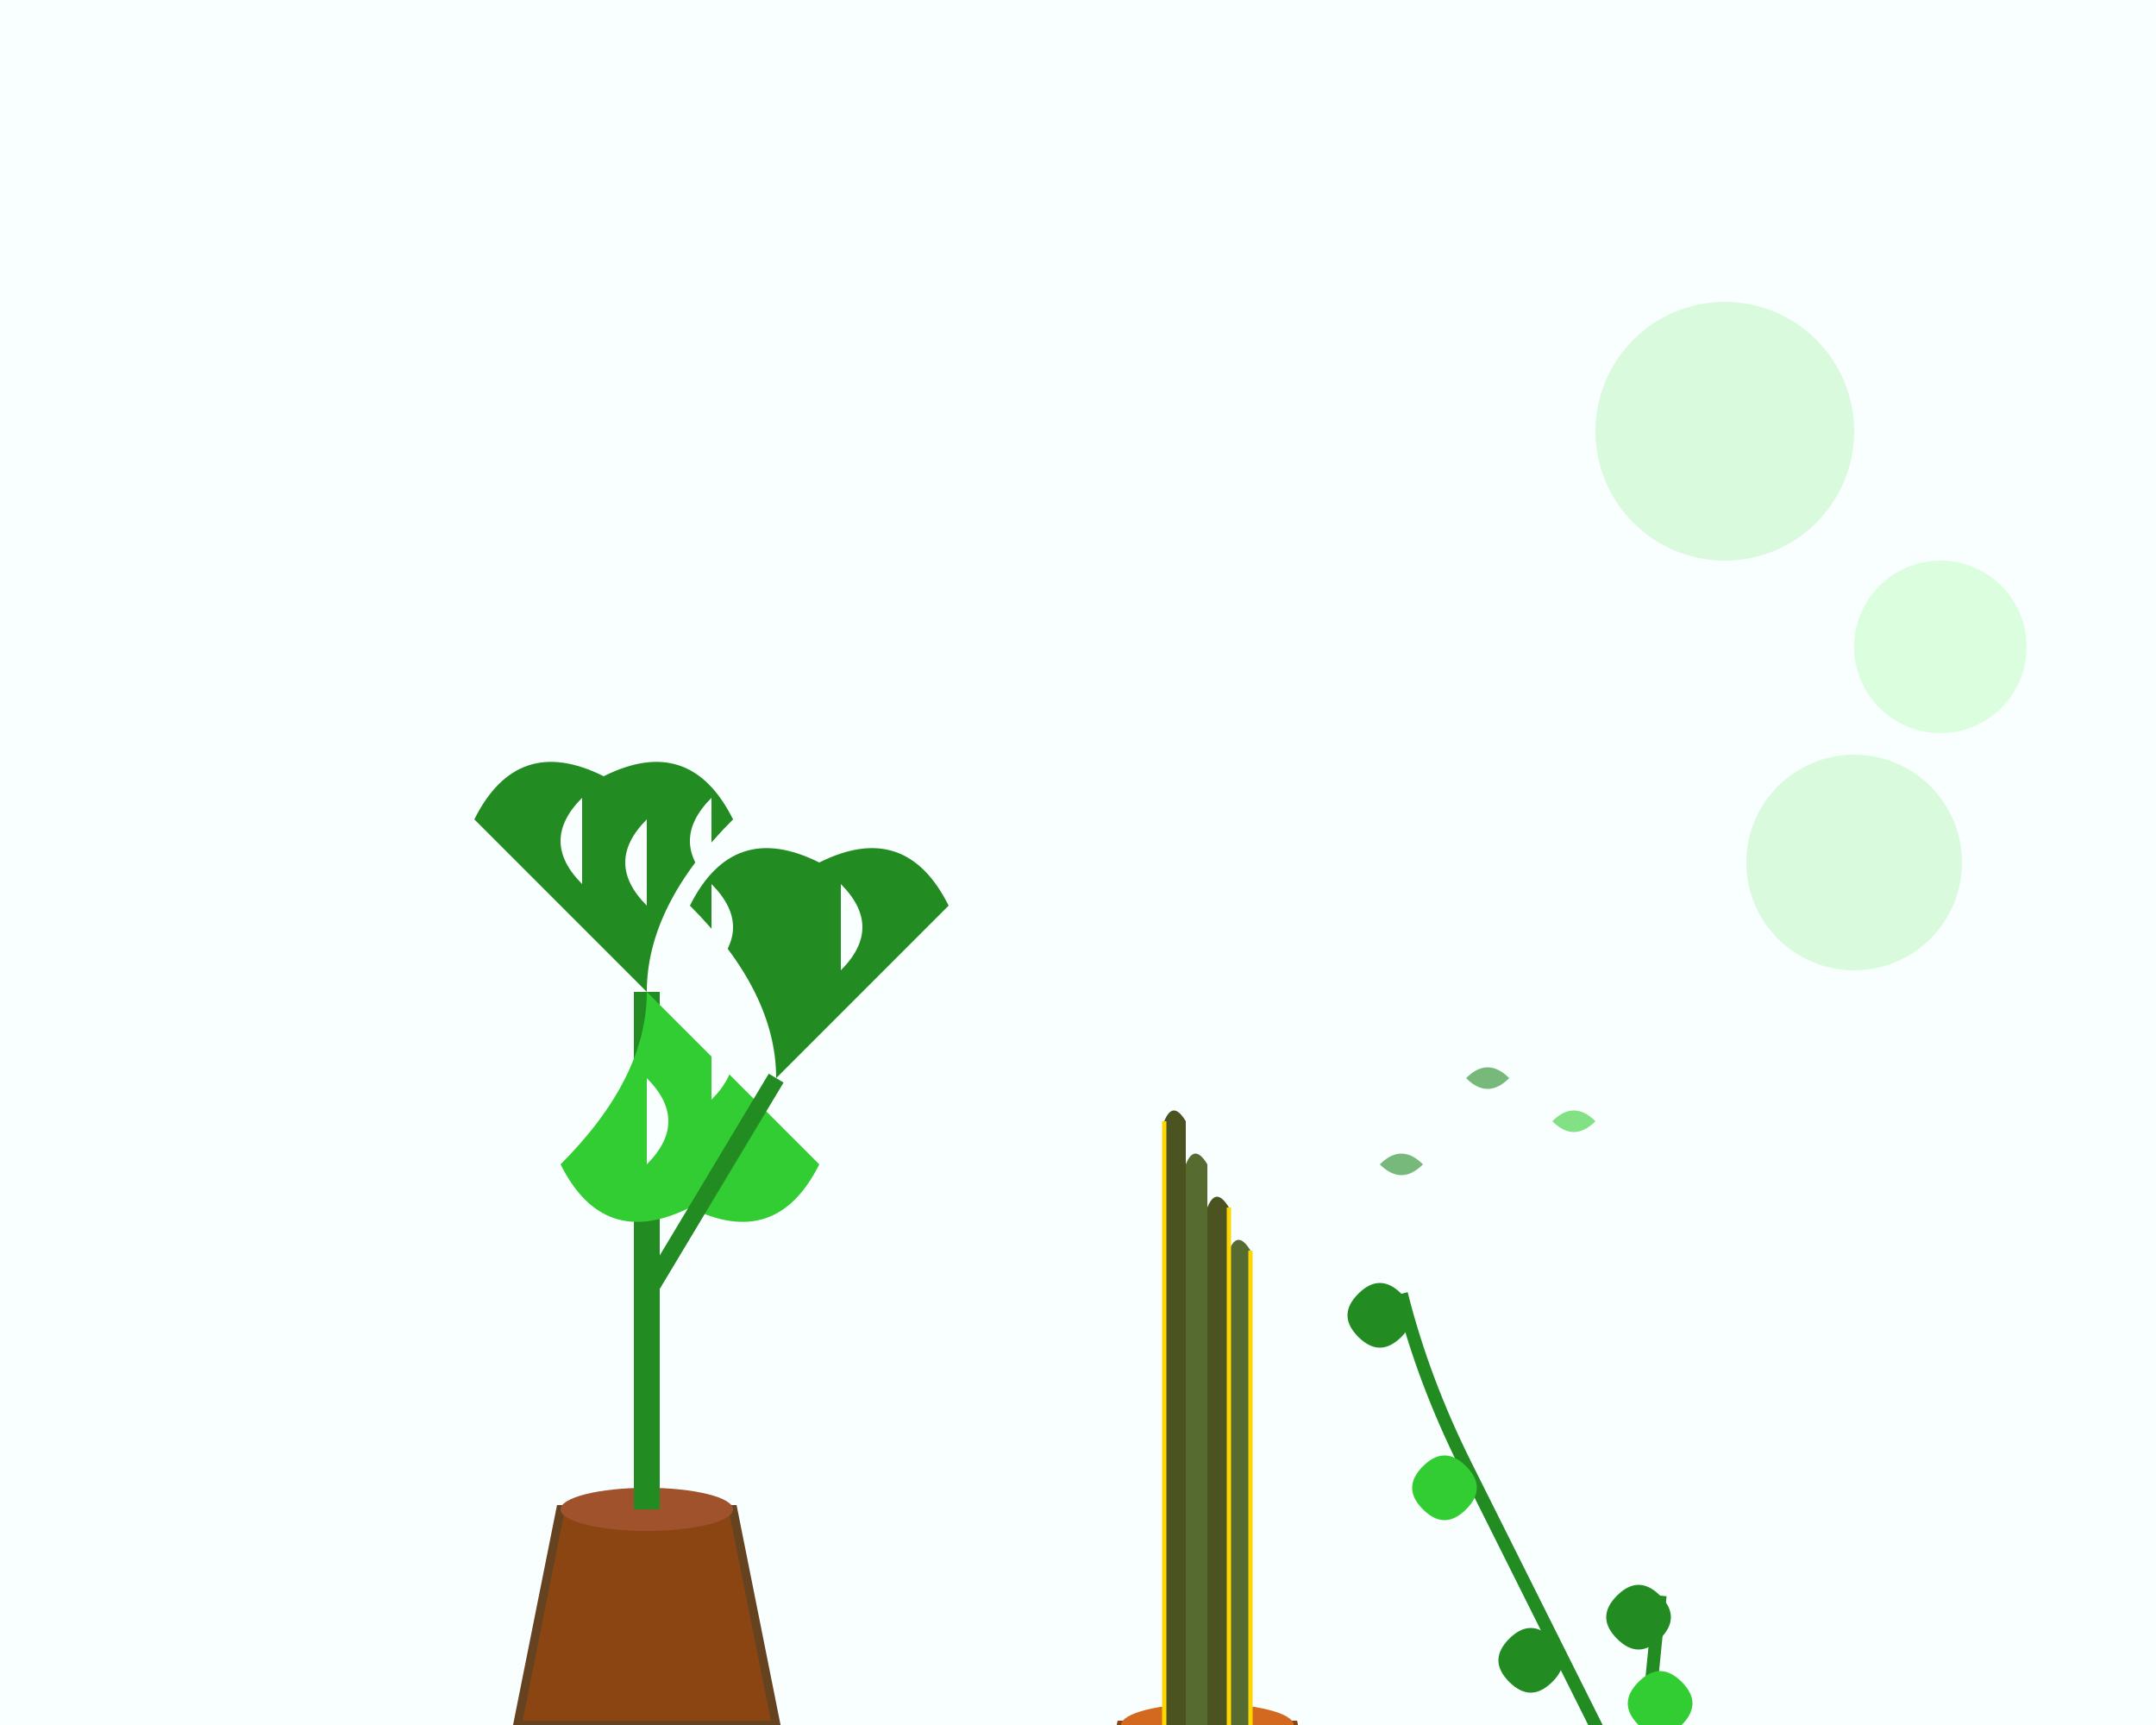 <svg width="500" height="400" viewBox="0 0 500 400" fill="none" xmlns="http://www.w3.org/2000/svg">
  <!-- Background -->
  <rect width="500" height="400" fill="#f8fffe"/>
  
  <!-- Large Plant (Monstera) -->
  <g transform="translate(50, 50)">
    <!-- Pot -->
    <path d="M80 300 L120 300 L130 350 L70 350 Z" fill="#8B4513" stroke="#654321" stroke-width="2"/>
    <ellipse cx="100" cy="300" rx="20" ry="5" fill="#A0522D"/>
    
    <!-- Stem -->
    <line x1="100" y1="300" x2="100" y2="180" stroke="#228B22" stroke-width="6"/>
    
    <!-- Monstera leaves -->
    <path d="M100 180 Q80 160 60 140 Q70 120 90 130 Q110 120 120 140 Q100 160 100 180" fill="#228B22"/>
    <path d="M85 155 Q75 145 85 135" fill="#f8fffe"/>
    <path d="M115 155 Q105 145 115 135" fill="#f8fffe"/>
    <path d="M100 160 Q90 150 100 140" fill="#f8fffe"/>
    
    <path d="M100 180 Q120 200 140 220 Q130 240 110 230 Q90 240 80 220 Q100 200 100 180" fill="#32CD32"/>
    <path d="M115 205 Q125 195 115 185" fill="#f8fffe"/>
    <path d="M85 205 Q95 195 85 185" fill="#f8fffe"/>
    <path d="M100 220 Q110 210 100 200" fill="#f8fffe"/>
    
    <!-- Second stem -->
    <line x1="100" y1="250" x2="130" y2="200" stroke="#228B22" stroke-width="4"/>
    <path d="M130 200 Q150 180 170 160 Q160 140 140 150 Q120 140 110 160 Q130 180 130 200" fill="#228B22"/>
    <path d="M145 175 Q155 165 145 155" fill="#f8fffe"/>
    <path d="M115 175 Q125 165 115 155" fill="#f8fffe"/>
  </g>
  
  <!-- Medium Plant (Sansevieria) -->
  <g transform="translate(200, 80)">
    <!-- Pot -->
    <path d="M60 320 L100 320 L110 370 L50 370 Z" fill="#CD853F" stroke="#8B4513" stroke-width="2"/>
    <ellipse cx="80" cy="320" rx="20" ry="5" fill="#D2691E"/>
    
    <!-- Sansevieria leaves -->
    <path d="M70 320 L70 180 Q72 175 75 180 L75 320" fill="#4B5320"/>
    <path d="M75 190 Q77 185 80 190 L80 320 L75 320" fill="#556B2F"/>
    <path d="M80 320 L80 200 Q82 195 85 200 L85 320" fill="#4B5320"/>
    <path d="M85 210 Q87 205 90 210 L90 320 L85 320" fill="#556B2F"/>
    
    <!-- Yellow edges -->
    <path d="M70 180 L70 320" stroke="#FFD700" stroke-width="1"/>
    <path d="M85 200 L85 320" stroke="#FFD700" stroke-width="1"/>
    <path d="M90 210 L90 320" stroke="#FFD700" stroke-width="1"/>
  </g>
  
  <!-- Small Plant (Pothos) -->
  <g transform="translate(320, 120)">
    <!-- Pot -->
    <path d="M40 300 L80 300 L90 350 L30 350 Z" fill="#A0522D" stroke="#654321" stroke-width="2"/>
    <ellipse cx="60" cy="300" rx="20" ry="5" fill="#CD853F"/>
    
    <!-- Trailing vine -->
    <path d="M60 300 Q50 280 40 260 Q30 240 20 220 Q10 200 5 180" stroke="#228B22" stroke-width="3" fill="none"/>
    
    <!-- Heart-shaped leaves -->
    <path d="M40 260 Q35 255 30 260 Q25 265 30 270 Q35 275 40 270 Q45 265 40 260" fill="#228B22"/>
    <path d="M20 220 Q15 215 10 220 Q5 225 10 230 Q15 235 20 230 Q25 225 20 220" fill="#32CD32"/>
    <path d="M5 180 Q0 175 -5 180 Q-10 185 -5 190 Q0 195 5 190 Q10 185 5 180" fill="#228B22"/>
    
    <!-- Upright stem -->
    <line x1="60" y1="300" x2="65" y2="250" stroke="#228B22" stroke-width="3"/>
    <path d="M65 250 Q60 245 55 250 Q50 255 55 260 Q60 265 65 260 Q70 255 65 250" fill="#228B22"/>
    <path d="M70 270 Q65 265 60 270 Q55 275 60 280 Q65 285 70 280 Q75 275 70 270" fill="#32CD32"/>
  </g>
  
  <!-- Decorative elements -->
  <circle cx="400" cy="100" r="30" fill="#90EE90" fill-opacity="0.3"/>
  <circle cx="450" cy="150" r="20" fill="#98FB98" fill-opacity="0.3"/>
  <circle cx="430" cy="200" r="25" fill="#90EE90" fill-opacity="0.3"/>
  
  <!-- Small floating leaves -->
  <g transform="translate(350, 250)">
    <path d="M0 0 Q-5 -5 -10 0 Q-5 5 0 0" fill="#228B22" fill-opacity="0.6"/>
    <path d="M20 10 Q15 5 10 10 Q15 15 20 10" fill="#32CD32" fill-opacity="0.6"/>
    <path d="M-20 20 Q-25 15 -30 20 Q-25 25 -20 20" fill="#228B22" fill-opacity="0.6"/>
  </g>
</svg>
